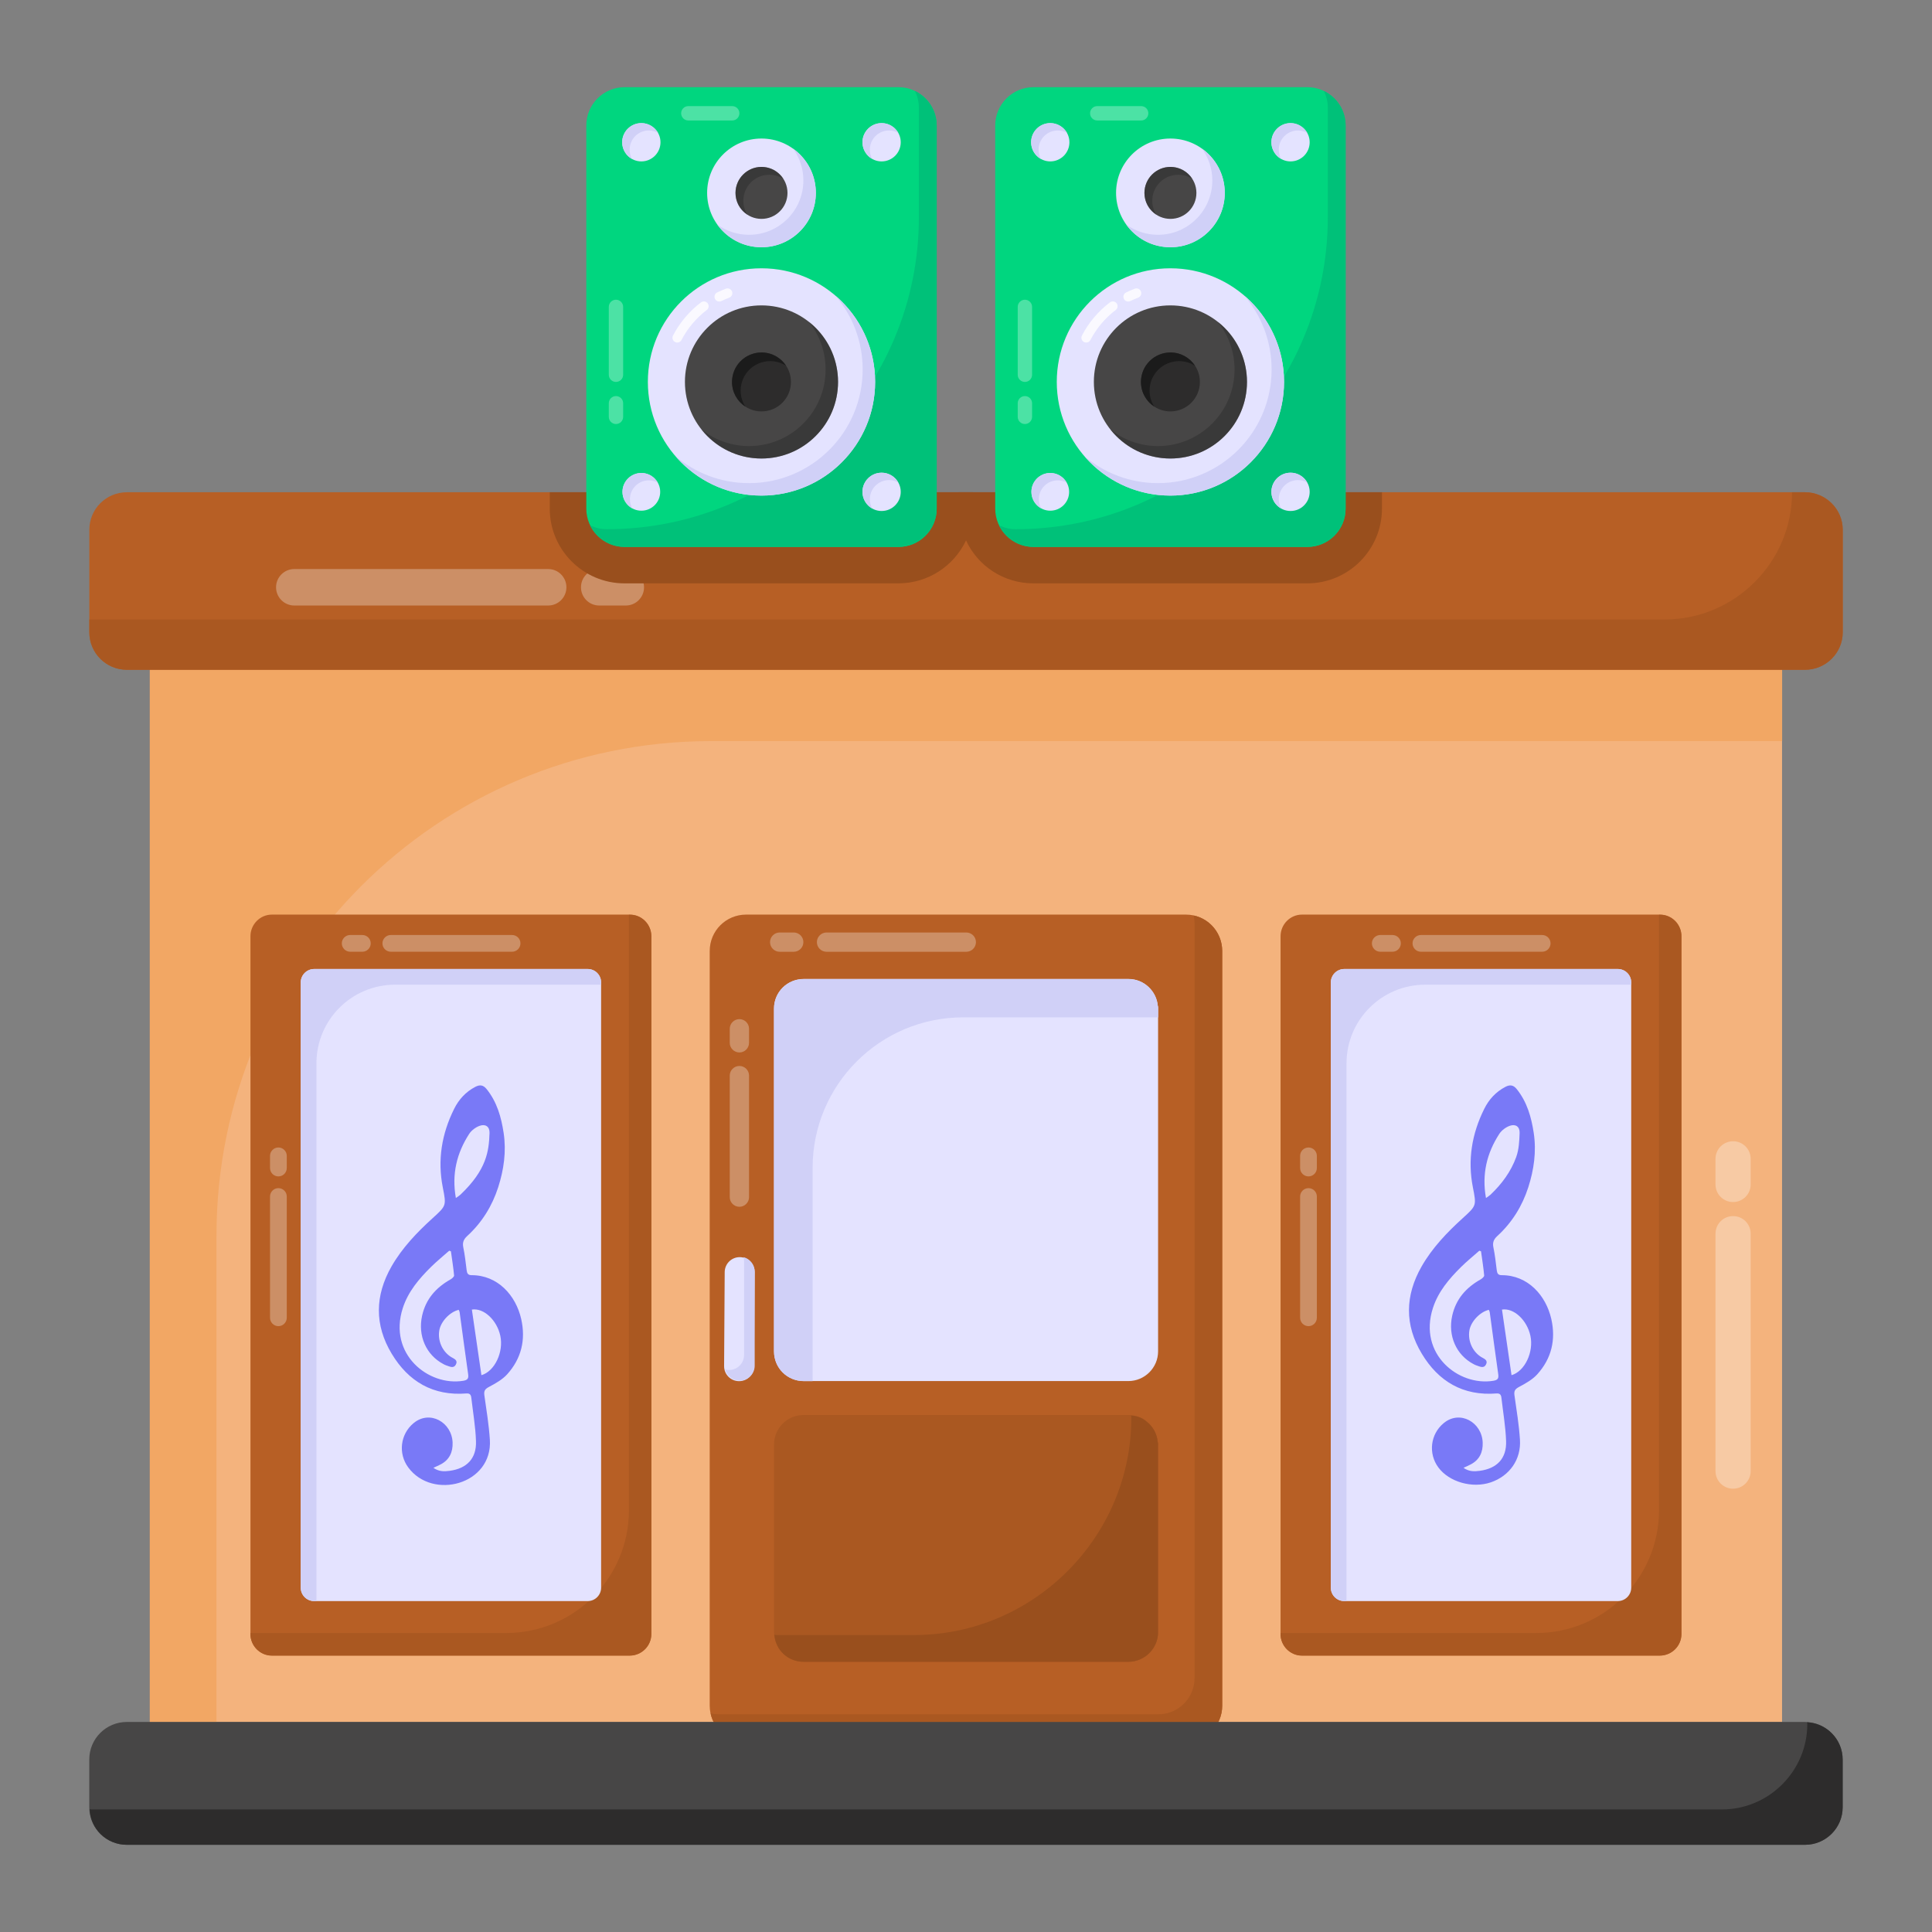 <svg width="116" height="116" viewBox="0 0 116 116" fill="none" xmlns="http://www.w3.org/2000/svg">
<rect x="0" y="0" width="116" height="116" fill="#808080" stroke="none"/>
<path d="M9 39.041H106.996V103.395H9V39.041Z" fill="#F4B37D"/>
<path d="M73.383 57.099V102.413C73.383 103.612 72.409 104.587 71.209 104.587H44.797C43.587 104.587 42.612 103.612 42.612 102.413V57.099C42.612 55.889 43.587 54.914 44.797 54.914H71.209C72.409 54.914 73.383 55.889 73.383 57.099Z" fill="#B75F25"/>
<path d="M73.383 57.1V102.414C73.383 103.613 72.409 104.588 71.209 104.588H44.797C43.748 104.588 42.87 103.849 42.666 102.874C42.816 102.906 42.977 102.928 43.137 102.928H69.549C70.749 102.928 71.723 101.953 71.723 100.754V55.44C71.723 55.279 71.702 55.119 71.67 54.969C72.644 55.172 73.383 56.05 73.383 57.1Z" fill="#AA5821"/>
<path d="M69.533 60.56V81.138C69.533 82.128 68.719 82.921 67.751 82.921H48.256C47.266 82.921 46.474 82.128 46.474 81.138V60.56C46.474 59.569 47.266 58.777 48.256 58.777H67.751C68.724 58.777 69.438 59.549 69.511 60.383C69.533 60.428 69.533 60.493 69.533 60.56Z" fill="#E4E3FF"/>
<path d="M69.538 60.558V61.083H57.829C52.837 61.083 48.79 65.13 48.79 70.122V82.926H48.265C47.258 82.926 46.47 82.138 46.47 81.132V60.558C46.47 59.573 47.258 58.785 48.265 58.785H67.744C68.718 58.785 69.442 59.532 69.517 60.383C69.538 60.427 69.538 60.492 69.538 60.558Z" fill="#D0D0F7"/>
<path d="M69.533 86.739V98C69.533 98.99 68.719 99.782 67.751 99.782H48.256C47.266 99.782 46.474 98.99 46.474 98V86.739C46.474 85.749 47.266 84.957 48.256 84.957H67.751C68.147 84.957 68.543 85.089 68.829 85.331C69.203 85.617 69.467 86.057 69.511 86.563C69.533 86.607 69.533 86.673 69.533 86.739Z" fill="#AA5821"/>
<path d="M69.533 86.751V97.994C69.533 98.984 68.72 99.776 67.751 99.776H48.257C47.31 99.776 46.562 99.072 46.496 98.148C46.54 98.17 46.606 98.17 46.65 98.17H54.88C62.053 98.17 67.927 92.295 67.927 85.122C67.927 85.078 67.927 85.034 67.905 84.99C68.257 85.012 68.587 85.122 68.829 85.342C69.204 85.628 69.467 86.068 69.511 86.575C69.533 86.618 69.533 86.684 69.533 86.751Z" fill="#994F1D"/>
<path d="M45.313 76.383L45.277 82.028C45.276 82.528 44.867 82.928 44.374 82.927C43.874 82.925 43.474 82.524 43.476 82.024L43.512 76.379C43.513 75.886 43.915 75.479 44.415 75.481C44.908 75.482 45.315 75.891 45.313 76.383Z" fill="#E4E3FF"/>
<path d="M45.313 76.35V81.995C45.313 82.496 44.906 82.896 44.413 82.896C43.989 82.896 43.643 82.611 43.543 82.226C43.62 82.249 43.697 82.257 43.774 82.257C44.267 82.257 44.675 81.857 44.675 81.356V75.711C44.675 75.634 44.667 75.558 44.644 75.481C45.029 75.581 45.313 75.935 45.313 76.35Z" fill="#D0D0F7"/>
<g opacity="0.3">
<path d="M48.236 56.567C48.236 56.886 47.976 57.146 47.657 57.146H46.813C46.495 57.146 46.234 56.886 46.234 56.567C46.234 56.249 46.495 55.988 46.813 55.988H47.657C47.976 55.988 48.236 56.249 48.236 56.567Z" fill="white"/>
<path d="M58.597 56.567C58.597 56.886 58.336 57.146 58.018 57.146H49.626C49.307 57.146 49.047 56.886 49.047 56.567C49.047 56.249 49.307 55.988 49.626 55.988H58.018C58.336 55.988 58.597 56.249 58.597 56.567Z" fill="white"/>
</g>
<g opacity="0.3">
<path d="M44.395 63.191C44.076 63.191 43.815 62.931 43.815 62.612V61.769C43.815 61.45 44.076 61.19 44.395 61.19C44.713 61.19 44.974 61.45 44.974 61.769V62.612C44.974 62.931 44.713 63.191 44.395 63.191Z" fill="white"/>
<path d="M44.395 72.457C44.076 72.457 43.815 72.197 43.815 71.878V64.581C43.815 64.262 44.076 64.002 44.395 64.002C44.713 64.002 44.974 64.262 44.974 64.581V71.878C44.974 72.197 44.713 72.457 44.395 72.457Z" fill="white"/>
</g>
<path d="M107.002 39.047V44.497H42.689C26.291 44.497 12.998 57.79 12.998 74.188V103.394H8.993V39.047H107.002Z" fill="#F2A764"/>
<path d="M110.636 105.643V108.51C110.636 109.758 109.607 110.765 108.359 110.765H7.615C6.367 110.765 5.36 109.758 5.36 108.51V105.643C5.36 104.396 6.367 103.389 7.615 103.389H108.359C109.607 103.389 110.636 104.396 110.636 105.643Z" fill="#474646"/>
<path d="M110.635 105.643V108.51C110.635 109.755 109.626 110.764 108.381 110.764H7.614C6.41 110.764 5.426 109.823 5.382 108.619C5.426 108.641 5.448 108.641 5.491 108.641H103.391C106.207 108.641 108.512 106.336 108.512 103.52C108.512 103.476 108.512 103.454 108.49 103.41C109.672 103.454 110.635 104.439 110.635 105.643Z" fill="#2D2C2C"/>
<path d="M110.64 31.809V37.959C110.64 39.207 109.611 40.214 108.364 40.214H7.619C6.371 40.214 5.364 39.207 5.364 37.959V31.809C5.364 30.561 6.371 29.555 7.619 29.555H108.364C109.611 29.555 110.64 30.561 110.64 31.809Z" fill="#B75F25"/>
<path d="M110.64 31.809V37.959C110.64 39.204 109.63 40.214 108.385 40.214H7.619C6.371 40.214 5.364 39.207 5.364 37.959V37.193H99.959C104.16 37.193 107.598 33.756 107.598 29.555L108.364 29.555C109.611 29.555 110.64 30.561 110.64 31.809Z" fill="#AA5821"/>
<g opacity="0.3">
<path d="M38.669 35.261C38.669 35.866 38.179 36.356 37.574 36.356H35.978C35.373 36.356 34.883 35.866 34.883 35.261C34.883 34.656 35.373 34.166 35.978 34.166H37.574C38.179 34.166 38.669 34.656 38.669 35.261Z" fill="white"/>
<path d="M34.008 35.261C34.008 35.866 33.518 36.356 32.913 36.356H17.67C17.065 36.356 16.575 35.866 16.575 35.261C16.575 34.656 17.065 34.166 17.67 34.166H32.913C33.518 34.166 34.008 34.656 34.008 35.261Z" fill="white"/>
</g>
<path d="M16.324 99.397C15.614 99.397 15.038 98.822 15.038 98.112V56.212C15.038 55.502 15.614 54.914 16.324 54.914H37.824C38.535 54.914 39.11 55.502 39.11 56.212V98.112C39.11 98.822 38.535 99.397 37.824 99.397H16.324Z" fill="#B75F25"/>
<path d="M39.102 56.208V98.105C39.102 98.822 38.515 99.408 37.799 99.408H16.32C15.611 99.408 15.036 98.814 15.036 98.105V98.048H30.391C34.461 98.048 37.761 94.748 37.761 90.678V54.924H37.818C38.527 54.924 39.102 55.499 39.102 56.208Z" fill="#AA5821"/>
<path d="M35.284 58.18H18.864C18.418 58.18 18.057 58.541 18.057 58.987V95.325C18.057 95.771 18.418 96.132 18.864 96.132H35.284C35.73 96.132 36.092 95.771 36.092 95.325V58.987C36.092 58.541 35.73 58.18 35.284 58.18Z" fill="#E4E3FF"/>
<path d="M18.869 96.132H18.999V63.844C18.999 61.236 21.113 59.122 23.721 59.122H36.092V58.992C36.092 58.537 35.735 58.18 35.28 58.18H18.869C18.42 58.18 18.057 58.543 18.057 58.992V95.32C18.057 95.775 18.414 96.132 18.869 96.132Z" fill="#D0D0F7"/>
<g opacity="0.3">
<path d="M22.259 56.641C22.259 56.917 22.033 57.144 21.757 57.144H21.025C20.749 57.144 20.523 56.917 20.523 56.641C20.523 56.365 20.749 56.139 21.025 56.139H21.757C22.033 56.139 22.259 56.365 22.259 56.641Z" fill="white"/>
<path d="M31.249 56.641C31.249 56.917 31.023 57.144 30.746 57.144H23.465C23.189 57.144 22.963 56.917 22.963 56.641C22.963 56.365 23.189 56.139 23.465 56.139H30.746C31.023 56.139 31.249 56.365 31.249 56.641Z" fill="white"/>
</g>
<g opacity="0.3">
<path d="M16.715 70.633C16.439 70.633 16.213 70.407 16.213 70.131V69.399C16.213 69.123 16.439 68.897 16.715 68.897C16.992 68.897 17.218 69.123 17.218 69.399V70.131C17.218 70.407 16.992 70.633 16.715 70.633Z" fill="white"/>
<path d="M16.715 79.624C16.439 79.624 16.213 79.398 16.213 79.121V71.84C16.213 71.564 16.439 71.338 16.715 71.338C16.992 71.338 17.218 71.564 17.218 71.84V79.121C17.218 79.398 16.992 79.624 16.715 79.624Z" fill="white"/>
</g>
<path d="M78.172 99.397C77.462 99.397 76.887 98.822 76.887 98.112V56.212C76.887 55.502 77.462 54.914 78.172 54.914H99.673C100.383 54.914 100.959 55.502 100.959 56.212V98.112C100.959 98.822 100.383 99.397 99.673 99.397H78.172Z" fill="#B75F25"/>
<path d="M100.95 56.208V98.105C100.95 98.822 100.364 99.408 99.647 99.408H78.169C77.46 99.408 76.885 98.814 76.885 98.105V98.048H92.24C96.31 98.048 99.609 94.748 99.609 90.678V54.924H99.667C100.375 54.924 100.95 55.499 100.95 56.208Z" fill="#AA5821"/>
<path d="M97.133 58.18H80.713C80.267 58.18 79.905 58.541 79.905 58.987V95.325C79.905 95.771 80.267 96.132 80.713 96.132H97.133C97.579 96.132 97.941 95.771 97.941 95.325V58.987C97.941 58.541 97.579 58.18 97.133 58.18Z" fill="#E4E3FF"/>
<path d="M80.717 96.132H80.847V63.844C80.847 61.236 82.962 59.122 85.57 59.122H97.941V58.992C97.941 58.537 97.583 58.18 97.129 58.18H80.717C80.269 58.18 79.905 58.543 79.905 58.992V95.32C79.905 95.775 80.263 96.132 80.717 96.132Z" fill="#D0D0F7"/>
<g opacity="0.3">
<path d="M84.108 56.641C84.108 56.917 83.882 57.144 83.606 57.144H82.874C82.597 57.144 82.371 56.917 82.371 56.641C82.371 56.365 82.597 56.139 82.874 56.139H83.606C83.882 56.139 84.108 56.365 84.108 56.641Z" fill="white"/>
<path d="M93.097 56.641C93.097 56.917 92.871 57.144 92.595 57.144H85.314C85.037 57.144 84.811 56.917 84.811 56.641C84.811 56.365 85.037 56.139 85.314 56.139H92.595C92.871 56.139 93.097 56.365 93.097 56.641Z" fill="white"/>
</g>
<g opacity="0.3">
<path d="M78.564 70.633C78.288 70.633 78.061 70.407 78.061 70.131V69.399C78.061 69.123 78.288 68.897 78.564 68.897C78.84 68.897 79.066 69.123 79.066 69.399V70.131C79.066 70.407 78.84 70.633 78.564 70.633Z" fill="white"/>
<path d="M78.564 79.624C78.288 79.624 78.061 79.398 78.061 79.121V71.84C78.061 71.564 78.288 71.338 78.564 71.338C78.84 71.338 79.066 71.564 79.066 71.84V79.121C79.066 79.398 78.84 79.624 78.564 79.624Z" fill="white"/>
</g>
<g opacity="0.3">
<path d="M104.057 68.522C104.64 68.522 105.113 68.994 105.113 69.578V71.117C105.113 71.701 104.64 72.173 104.057 72.173C103.474 72.173 103.001 71.701 103.001 71.117V69.578C103.001 68.994 103.474 68.522 104.057 68.522Z" fill="white"/>
<path d="M104.057 73.016C104.64 73.016 105.113 73.488 105.113 74.072V88.327C105.113 88.911 104.64 89.383 104.057 89.383C103.474 89.383 103.001 88.911 103.001 88.327V74.072C103.001 73.488 103.474 73.016 104.057 73.016Z" fill="white"/>
</g>
<path d="M58.419 29.555V30.54C58.419 31.218 58.265 31.853 58.003 32.444C57.281 33.976 55.726 35.026 53.932 35.026H37.495C35.022 35.026 33.008 33.013 33.008 30.54V29.555H58.419Z" fill="#994F1D"/>
<path d="M56.24 7.535V30.537C56.24 31.807 55.21 32.837 53.939 32.837H37.502C36.232 32.837 35.202 31.807 35.202 30.537V7.535C35.202 6.264 36.232 5.234 37.502 5.234H53.939C55.21 5.234 56.24 6.264 56.24 7.535Z" fill="#00D67F"/>
<path d="M56.241 7.535V30.537C56.241 31.808 55.211 32.838 53.941 32.838H37.5C36.586 32.838 35.798 32.303 35.424 31.532C35.729 31.687 36.074 31.774 36.436 31.774C46.783 31.774 55.171 23.386 55.171 13.038V6.471C55.171 6.109 55.085 5.77 54.935 5.465C55.706 5.833 56.241 6.621 56.241 7.535Z" fill="#00C179"/>
<g opacity="0.3">
<path d="M36.984 25.459C36.746 25.459 36.553 25.265 36.553 25.027V24.212C36.553 23.974 36.746 23.781 36.984 23.781C37.222 23.781 37.415 23.974 37.415 24.212V25.027C37.415 25.265 37.222 25.459 36.984 25.459Z" fill="white"/>
<path d="M36.984 22.932C36.746 22.932 36.553 22.739 36.553 22.501V18.427C36.553 18.189 36.746 17.996 36.984 17.996C37.222 17.996 37.415 18.189 37.415 18.427V22.501C37.415 22.739 37.222 22.932 36.984 22.932Z" fill="white"/>
</g>
<path d="M38.508 9.691C39.142 9.691 39.657 9.176 39.657 8.542C39.657 7.907 39.142 7.393 38.508 7.393C37.873 7.393 37.358 7.907 37.358 8.542C37.358 9.176 37.873 9.691 38.508 9.691Z" fill="#E4E3FF"/>
<path d="M39.513 7.983C39.346 7.885 39.156 7.833 38.955 7.833C38.317 7.833 37.805 8.351 37.805 8.984C37.805 9.191 37.857 9.386 37.955 9.553C37.598 9.357 37.356 8.978 37.356 8.541C37.356 7.908 37.868 7.391 38.507 7.391C38.938 7.391 39.312 7.632 39.513 7.983Z" fill="#D0D0F7"/>
<path d="M52.933 9.691C53.568 9.691 54.082 9.176 54.082 8.542C54.082 7.907 53.568 7.393 52.933 7.393C52.299 7.393 51.784 7.907 51.784 8.542C51.784 9.176 52.299 9.691 52.933 9.691Z" fill="#E4E3FF"/>
<path d="M53.935 7.983C53.768 7.885 53.578 7.833 53.377 7.833C52.739 7.833 52.227 8.351 52.227 8.984C52.227 9.191 52.279 9.38 52.371 9.547C52.02 9.346 51.784 8.972 51.784 8.541C51.784 7.908 52.296 7.391 52.934 7.391C53.366 7.391 53.739 7.632 53.935 7.983Z" fill="#D0D0F7"/>
<path d="M38.508 30.663C39.133 30.663 39.639 30.157 39.639 29.532C39.639 28.907 39.133 28.4 38.508 28.4C37.883 28.4 37.376 28.907 37.376 29.532C37.376 30.157 37.883 30.663 38.508 30.663Z" fill="#E4E3FF"/>
<path d="M39.489 28.979C39.334 28.893 39.15 28.841 38.955 28.841C38.322 28.841 37.822 29.353 37.822 29.974C37.822 30.175 37.873 30.365 37.965 30.526C37.615 30.336 37.373 29.963 37.373 29.531C37.373 28.91 37.879 28.398 38.506 28.398C38.932 28.398 39.3 28.634 39.489 28.979Z" fill="#D0D0F7"/>
<path d="M52.933 30.681C53.568 30.681 54.082 30.166 54.082 29.532C54.082 28.897 53.568 28.383 52.933 28.383C52.299 28.383 51.784 28.897 51.784 29.532C51.784 30.166 52.299 30.681 52.933 30.681Z" fill="#E4E3FF"/>
<path d="M53.935 28.973C53.768 28.875 53.578 28.824 53.377 28.824C52.739 28.824 52.227 29.341 52.227 29.974C52.227 30.181 52.279 30.37 52.371 30.537C52.02 30.336 51.784 29.962 51.784 29.531C51.784 28.898 52.296 28.381 52.934 28.381C53.366 28.381 53.739 28.622 53.935 28.973Z" fill="#D0D0F7"/>
<path d="M52.544 22.929C52.544 26.698 49.486 29.756 45.718 29.756C41.949 29.756 38.898 26.698 38.898 22.929C38.898 19.161 41.949 16.109 45.718 16.109C49.486 16.109 52.544 19.161 52.544 22.929Z" fill="#E4E3FF"/>
<g opacity="0.8">
<path d="M42.928 17.943C42.858 17.8 42.917 17.628 43.06 17.559C43.23 17.476 43.404 17.401 43.582 17.334C43.73 17.28 43.897 17.354 43.953 17.503C44.008 17.651 43.932 17.817 43.783 17.873C43.623 17.933 43.465 18.001 43.312 18.076C43.173 18.145 42.998 18.088 42.928 17.943Z" fill="white"/>
<path d="M40.531 20.535C40.39 20.462 40.335 20.289 40.408 20.147C40.81 19.373 41.39 18.684 42.087 18.156C42.213 18.061 42.393 18.085 42.49 18.212C42.586 18.338 42.561 18.518 42.434 18.614C41.806 19.091 41.282 19.713 40.919 20.412C40.846 20.553 40.673 20.608 40.531 20.535Z" fill="white"/>
</g>
<path d="M52.544 22.93C52.544 26.696 49.484 29.756 45.718 29.756C43.653 29.756 41.802 28.835 40.548 27.381C41.738 28.393 43.279 29.008 44.97 29.008C48.737 29.008 51.796 25.949 51.796 22.182C51.796 20.491 51.181 18.95 50.169 17.76C51.624 19.013 52.544 20.865 52.544 22.93Z" fill="#D0D0F7"/>
<path d="M50.317 22.93C50.317 25.469 48.257 27.529 45.718 27.529C43.18 27.529 41.124 25.469 41.124 22.93C41.124 20.392 43.18 18.336 45.718 18.336C48.257 18.336 50.317 20.392 50.317 22.93Z" fill="#474646"/>
<path opacity="0.5" d="M50.318 22.93C50.318 25.472 48.26 27.53 45.718 27.53C44.257 27.53 42.952 26.846 42.112 25.782C42.9 26.409 43.895 26.783 44.97 26.783C47.512 26.783 49.571 24.724 49.571 22.182C49.571 21.107 49.197 20.112 48.57 19.324C49.634 20.164 50.318 21.469 50.318 22.93Z" fill="#2D2C2C"/>
<path d="M43.95 22.933C43.95 21.955 44.743 21.162 45.721 21.162C46.698 21.162 47.49 21.955 47.49 22.933C47.49 23.91 46.698 24.702 45.721 24.702C44.743 24.702 43.95 23.91 43.95 22.933Z" fill="#2D2C2C"/>
<path d="M43.952 22.935C43.952 21.958 44.745 21.164 45.723 21.164C46.344 21.164 46.885 21.48 47.201 21.963C46.925 21.785 46.597 21.682 46.241 21.682C45.263 21.682 44.47 22.475 44.47 23.453C44.47 23.809 44.573 24.137 44.751 24.413C44.269 24.097 43.952 23.556 43.952 22.935Z" fill="#1B1B1B"/>
<path d="M48.984 11.58C48.984 13.383 47.522 14.845 45.719 14.845C43.916 14.845 42.457 13.383 42.457 11.58C42.457 9.778 43.916 8.318 45.719 8.318C47.522 8.318 48.984 9.778 48.984 11.58Z" fill="#E4E3FF"/>
<path d="M48.984 11.579C48.984 13.384 47.523 14.845 45.718 14.845C44.625 14.845 43.659 14.31 43.066 13.482C43.601 13.867 44.263 14.098 44.97 14.098C46.776 14.098 48.236 12.637 48.236 10.831C48.236 10.124 48.006 9.463 47.621 8.928C48.449 9.52 48.984 10.486 48.984 11.579Z" fill="#D0D0F7"/>
<path d="M44.161 11.583C44.161 10.721 44.86 10.021 45.722 10.021C46.584 10.021 47.282 10.721 47.282 11.583C47.282 12.444 46.584 13.142 45.722 13.142C44.86 13.142 44.161 12.445 44.161 11.583Z" fill="#474646"/>
<path opacity="0.5" d="M44.16 11.586C44.16 10.723 44.861 10.021 45.724 10.021C46.276 10.021 46.759 10.309 47.035 10.74C46.794 10.585 46.5 10.493 46.19 10.493C45.327 10.493 44.632 11.189 44.632 12.052C44.632 12.356 44.718 12.644 44.873 12.885C44.442 12.615 44.16 12.132 44.16 11.586Z" fill="#2D2C2C"/>
<g opacity="0.3">
<path d="M44.395 6.802C44.395 7.04 44.202 7.234 43.964 7.234L41.328 7.234C41.09 7.234 40.897 7.04 40.897 6.802C40.897 6.564 41.09 6.371 41.328 6.371L43.964 6.371C44.202 6.371 44.395 6.564 44.395 6.802Z" fill="white"/>
</g>
<path d="M82.975 29.555V30.54C82.975 33.013 80.962 35.026 78.488 35.026H62.051C60.257 35.026 58.703 33.976 58.002 32.444C57.718 31.853 57.565 31.218 57.565 30.54V29.555H82.975Z" fill="#994F1D"/>
<path d="M80.791 7.535V30.537C80.791 31.807 79.761 32.837 78.491 32.837H62.054C60.784 32.837 59.754 31.807 59.754 30.537V7.535C59.754 6.264 60.784 5.234 62.054 5.234H78.491C79.761 5.234 80.791 6.264 80.791 7.535Z" fill="#00D67F"/>
<path d="M80.794 7.535V30.537C80.794 31.808 79.764 32.838 78.493 32.838H62.053C61.138 32.838 60.35 32.303 59.977 31.532C60.281 31.687 60.627 31.774 60.989 31.774C71.336 31.774 79.724 23.386 79.724 13.038V6.471C79.724 6.109 79.638 5.77 79.488 5.465C80.259 5.833 80.794 6.621 80.794 7.535Z" fill="#00C179"/>
<g opacity="0.3">
<path d="M61.537 25.459C61.299 25.459 61.105 25.265 61.105 25.027V24.212C61.105 23.974 61.299 23.781 61.537 23.781C61.775 23.781 61.968 23.974 61.968 24.212V25.027C61.968 25.265 61.775 25.459 61.537 25.459Z" fill="white"/>
<path d="M61.537 22.932C61.299 22.932 61.105 22.739 61.105 22.501V18.427C61.105 18.189 61.299 17.996 61.537 17.996C61.775 17.996 61.968 18.189 61.968 18.427V22.501C61.968 22.739 61.775 22.932 61.537 22.932Z" fill="white"/>
</g>
<path d="M63.06 9.691C63.695 9.691 64.209 9.176 64.209 8.542C64.209 7.907 63.695 7.393 63.06 7.393C62.426 7.393 61.911 7.907 61.911 8.542C61.911 9.176 62.426 9.691 63.06 9.691Z" fill="#E4E3FF"/>
<path d="M64.066 7.983C63.899 7.885 63.709 7.833 63.508 7.833C62.87 7.833 62.358 8.351 62.358 8.984C62.358 9.191 62.409 9.386 62.507 9.553C62.151 9.357 61.909 8.978 61.909 8.541C61.909 7.908 62.421 7.391 63.059 7.391C63.491 7.391 63.864 7.632 64.066 7.983Z" fill="#D0D0F7"/>
<path d="M77.486 9.691C78.121 9.691 78.635 9.176 78.635 8.542C78.635 7.907 78.121 7.393 77.486 7.393C76.851 7.393 76.337 7.907 76.337 8.542C76.337 9.176 76.851 9.691 77.486 9.691Z" fill="#E4E3FF"/>
<path d="M78.488 7.983C78.321 7.885 78.131 7.833 77.93 7.833C77.292 7.833 76.78 8.351 76.78 8.984C76.78 9.191 76.832 9.38 76.924 9.547C76.573 9.346 76.337 8.972 76.337 8.541C76.337 7.908 76.849 7.391 77.487 7.391C77.918 7.391 78.292 7.632 78.488 7.983Z" fill="#D0D0F7"/>
<path d="M63.06 30.663C63.685 30.663 64.192 30.157 64.192 29.532C64.192 28.907 63.685 28.4 63.06 28.4C62.435 28.4 61.929 28.907 61.929 29.532C61.929 30.157 62.435 30.663 63.06 30.663Z" fill="#E4E3FF"/>
<path d="M64.042 28.979C63.887 28.893 63.703 28.841 63.507 28.841C62.875 28.841 62.374 29.353 62.374 29.974C62.374 30.175 62.426 30.365 62.518 30.526C62.167 30.336 61.926 29.963 61.926 29.531C61.926 28.91 62.432 28.398 63.059 28.398C63.484 28.398 63.852 28.634 64.042 28.979Z" fill="#D0D0F7"/>
<path d="M77.486 30.681C78.121 30.681 78.635 30.166 78.635 29.532C78.635 28.897 78.121 28.383 77.486 28.383C76.851 28.383 76.337 28.897 76.337 29.532C76.337 30.166 76.851 30.681 77.486 30.681Z" fill="#E4E3FF"/>
<path d="M78.488 28.973C78.321 28.875 78.131 28.824 77.93 28.824C77.292 28.824 76.78 29.341 76.78 29.974C76.78 30.181 76.832 30.37 76.924 30.537C76.573 30.336 76.337 29.962 76.337 29.531C76.337 28.898 76.849 28.381 77.487 28.381C77.918 28.381 78.292 28.622 78.488 28.973Z" fill="#D0D0F7"/>
<path d="M77.096 22.929C77.096 26.698 74.039 29.756 70.27 29.756C66.501 29.756 63.45 26.698 63.45 22.929C63.45 19.161 66.501 16.109 70.27 16.109C74.039 16.109 77.096 19.161 77.096 22.929Z" fill="#E4E3FF"/>
<g opacity="0.8">
<path d="M67.48 17.943C67.411 17.8 67.47 17.628 67.613 17.559C67.783 17.476 67.957 17.401 68.135 17.334C68.282 17.28 68.45 17.354 68.505 17.503C68.561 17.651 68.485 17.817 68.336 17.873C68.175 17.933 68.018 18.001 67.864 18.076C67.726 18.145 67.55 18.088 67.48 17.943Z" fill="white"/>
<path d="M65.084 20.535C64.943 20.462 64.888 20.289 64.961 20.147C65.362 19.373 65.943 18.684 66.64 18.156C66.765 18.061 66.946 18.085 67.043 18.212C67.139 18.338 67.114 18.518 66.987 18.614C66.358 19.091 65.834 19.713 65.472 20.412C65.399 20.553 65.226 20.608 65.084 20.535Z" fill="white"/>
</g>
<path d="M77.096 22.93C77.096 26.696 74.037 29.756 70.27 29.756C68.206 29.756 66.354 28.835 65.101 27.381C66.291 28.393 67.832 29.008 69.523 29.008C73.29 29.008 76.349 25.949 76.349 22.182C76.349 20.491 75.734 18.95 74.721 17.76C76.176 19.013 77.096 20.865 77.096 22.93Z" fill="#D0D0F7"/>
<path d="M74.87 22.93C74.87 25.469 72.81 27.529 70.271 27.529C67.732 27.529 65.677 25.469 65.677 22.93C65.677 20.392 67.732 18.336 70.271 18.336C72.81 18.336 74.87 20.392 74.87 22.93Z" fill="#474646"/>
<path opacity="0.5" d="M74.871 22.93C74.871 25.472 72.812 27.53 70.271 27.53C68.81 27.53 67.505 26.846 66.665 25.782C67.453 26.409 68.448 26.783 69.523 26.783C72.065 26.783 74.124 24.724 74.124 22.182C74.124 21.107 73.75 20.112 73.123 19.324C74.187 20.164 74.871 21.469 74.871 22.93Z" fill="#2D2C2C"/>
<path d="M68.503 22.933C68.503 21.955 69.296 21.162 70.273 21.162C71.251 21.162 72.043 21.955 72.043 22.933C72.043 23.91 71.251 24.702 70.274 24.702C69.296 24.702 68.503 23.91 68.503 22.933Z" fill="#2D2C2C"/>
<path d="M68.505 22.935C68.505 21.958 69.298 21.164 70.276 21.164C70.897 21.164 71.437 21.48 71.754 21.963C71.478 21.785 71.15 21.682 70.793 21.682C69.816 21.682 69.022 22.475 69.022 23.453C69.022 23.809 69.126 24.137 69.304 24.413C68.821 24.097 68.505 23.556 68.505 22.935Z" fill="#1B1B1B"/>
<path d="M73.537 11.58C73.537 13.383 72.075 14.845 70.272 14.845C68.469 14.845 67.01 13.383 67.01 11.58C67.01 9.778 68.469 8.318 70.272 8.318C72.075 8.318 73.537 9.778 73.537 11.58Z" fill="#E4E3FF"/>
<path d="M73.537 11.579C73.537 13.384 72.076 14.845 70.27 14.845C69.177 14.845 68.212 14.31 67.619 13.482C68.154 13.867 68.815 14.098 69.523 14.098C71.328 14.098 72.789 12.637 72.789 10.831C72.789 10.124 72.559 9.463 72.174 8.928C73.002 9.52 73.537 10.486 73.537 11.579Z" fill="#D0D0F7"/>
<path d="M68.714 11.583C68.714 10.721 69.413 10.021 70.275 10.021C71.137 10.021 71.834 10.721 71.834 11.583C71.835 12.444 71.137 13.142 70.275 13.142C69.413 13.142 68.714 12.445 68.714 11.583Z" fill="#474646"/>
<path opacity="0.5" d="M68.713 11.586C68.713 10.723 69.414 10.021 70.277 10.021C70.829 10.021 71.312 10.309 71.588 10.74C71.346 10.585 71.053 10.493 70.743 10.493C69.88 10.493 69.184 11.189 69.184 12.052C69.184 12.356 69.271 12.644 69.426 12.885C68.995 12.615 68.713 12.132 68.713 11.586Z" fill="#2D2C2C"/>
<g opacity="0.3">
<path d="M68.948 6.802C68.948 7.04 68.755 7.234 68.517 7.234L65.88 7.234C65.642 7.234 65.449 7.04 65.449 6.802C65.449 6.564 65.642 6.371 65.88 6.371L68.517 6.371C68.755 6.371 68.948 6.564 68.948 6.802Z" fill="white"/>
</g>
<path d="M93.142 79.192C92.821 77.779 91.736 76.56 90.164 76.563C89.941 76.563 89.891 76.451 89.867 76.264C89.811 75.808 89.76 75.35 89.667 74.9C89.605 74.604 89.683 74.411 89.902 74.211C90.785 73.405 91.401 72.407 91.762 71.282C92.099 70.232 92.256 69.14 92.088 68.027C91.944 67.075 91.688 66.168 91.072 65.397C90.876 65.151 90.672 65.107 90.389 65.255C89.812 65.557 89.397 66.009 89.114 66.582C88.37 68.079 88.109 69.647 88.436 71.3C88.651 72.39 88.648 72.39 87.836 73.13C86.882 73.993 85.987 74.933 85.355 76.04C84.356 77.793 84.328 79.552 85.366 81.277C86.372 82.951 87.852 83.823 89.853 83.665C90.063 83.649 90.127 83.751 90.147 83.923C90.246 84.791 90.398 85.656 90.428 86.526C90.465 87.568 89.882 88.17 88.848 88.31C88.521 88.355 88.202 88.363 87.871 88.13C88.044 88.049 88.18 87.992 88.31 87.923C88.835 87.646 89.043 87.183 89.023 86.618C88.982 85.397 87.656 84.637 86.68 85.448C85.879 86.111 85.745 87.272 86.361 88.107C87.008 88.984 88.402 89.38 89.511 89.002C90.632 88.619 91.339 87.633 91.26 86.435C91.202 85.542 91.055 84.654 90.929 83.766C90.893 83.503 90.979 83.394 91.213 83.269C91.601 83.063 92.009 82.835 92.299 82.516C93.155 81.57 93.425 80.439 93.142 79.192ZM90.021 68.078C90.158 67.867 90.408 67.681 90.647 67.596C91.002 67.469 91.252 67.647 91.24 68.023C91.224 68.508 91.198 69.017 91.037 69.466C90.723 70.34 90.173 71.083 89.498 71.726C89.43 71.79 89.346 71.838 89.22 71.931C88.961 70.487 89.275 69.23 90.021 68.078ZM89.665 82.904C87.574 83.248 85.138 81.304 86.034 78.537C86.355 77.545 87.005 76.785 87.724 76.072C88.072 75.728 88.454 75.419 88.821 75.094C88.855 75.106 88.889 75.118 88.923 75.13C88.989 75.613 89.068 76.095 89.112 76.581C89.119 76.654 88.987 76.768 88.895 76.82C88.024 77.311 87.414 77.998 87.192 78.999C86.927 80.194 87.43 81.352 88.467 81.899C88.525 81.93 88.583 81.962 88.646 81.981C88.847 82.044 89.087 82.191 89.223 81.921C89.359 81.648 89.087 81.576 88.92 81.469C88.4 81.134 88.121 80.497 88.225 79.877C88.315 79.349 88.854 78.772 89.39 78.644C89.409 78.69 89.439 78.737 89.446 78.787C89.615 80.022 89.777 81.258 89.954 82.493C89.991 82.747 89.946 82.857 89.665 82.904ZM90.754 82.568C90.562 81.251 90.372 79.939 90.181 78.629C90.897 78.517 91.687 79.265 91.888 80.204C92.096 81.17 91.557 82.336 90.754 82.568Z" fill="#7979F7"/>
<path d="M31.293 79.192C30.973 77.779 29.887 76.56 28.315 76.563C28.093 76.563 28.042 76.451 28.018 76.264C27.962 75.808 27.911 75.35 27.818 74.9C27.756 74.604 27.834 74.411 28.053 74.211C28.936 73.405 29.552 72.407 29.913 71.282C30.25 70.232 30.407 69.14 30.24 68.027C30.096 67.075 29.84 66.168 29.223 65.397C29.027 65.151 28.824 65.107 28.54 65.255C27.963 65.557 27.549 66.009 27.265 66.582C26.521 68.079 26.26 69.647 26.587 71.3C26.802 72.39 26.8 72.39 25.988 73.13C25.034 73.993 24.139 74.933 23.506 76.04C22.507 77.793 22.48 79.552 23.517 81.277C24.523 82.951 26.003 83.823 28.005 83.665C28.214 83.649 28.279 83.751 28.298 83.923C28.398 84.791 28.549 85.656 28.579 86.526C28.616 87.568 28.034 88.17 27 88.31C26.672 88.355 26.354 88.363 26.022 88.13C26.195 88.049 26.331 87.992 26.462 87.923C26.986 87.646 27.194 87.183 27.175 86.618C27.133 85.397 25.808 84.637 24.831 85.448C24.031 86.111 23.896 87.272 24.512 88.107C25.975 90.09 29.59 89.136 29.412 86.435C29.353 85.542 29.206 84.654 29.081 83.766C29.044 83.503 29.13 83.394 29.364 83.269C29.752 83.063 30.161 82.835 30.45 82.516C31.306 81.57 31.576 80.439 31.293 79.192ZM28.172 68.078C28.309 67.867 28.56 67.681 28.798 67.596C29.154 67.469 29.403 67.647 29.392 68.023C29.356 69.113 29.224 70.227 27.649 71.726C27.582 71.79 27.497 71.838 27.371 71.931C27.113 70.487 27.426 69.23 28.172 68.078ZM27.816 82.904C25.726 83.248 23.289 81.304 24.185 78.537C24.506 77.545 25.157 76.785 25.875 76.072C26.224 75.728 26.605 75.419 26.972 75.094C27.006 75.106 27.04 75.118 27.074 75.13C27.141 75.613 27.219 76.095 27.264 76.581C27.27 76.654 27.138 76.768 27.046 76.82C26.176 77.311 25.565 77.998 25.343 78.999C25.079 80.194 25.582 81.352 26.619 81.899C26.676 81.93 26.735 81.962 26.797 81.981C26.999 82.044 27.239 82.191 27.374 81.921C27.511 81.648 27.238 81.576 27.072 81.469C26.552 81.134 26.272 80.497 26.377 79.877C26.466 79.349 27.005 78.772 27.541 78.644C27.56 78.69 27.59 78.737 27.597 78.787C27.767 80.022 27.928 81.258 28.106 82.493C28.143 82.747 28.097 82.857 27.816 82.904ZM28.905 82.568C28.713 81.251 28.523 79.939 28.332 78.629C29.049 78.517 29.838 79.265 30.04 80.204C30.247 81.17 29.708 82.336 28.905 82.568Z" fill="#7979F7"/>
</svg>
